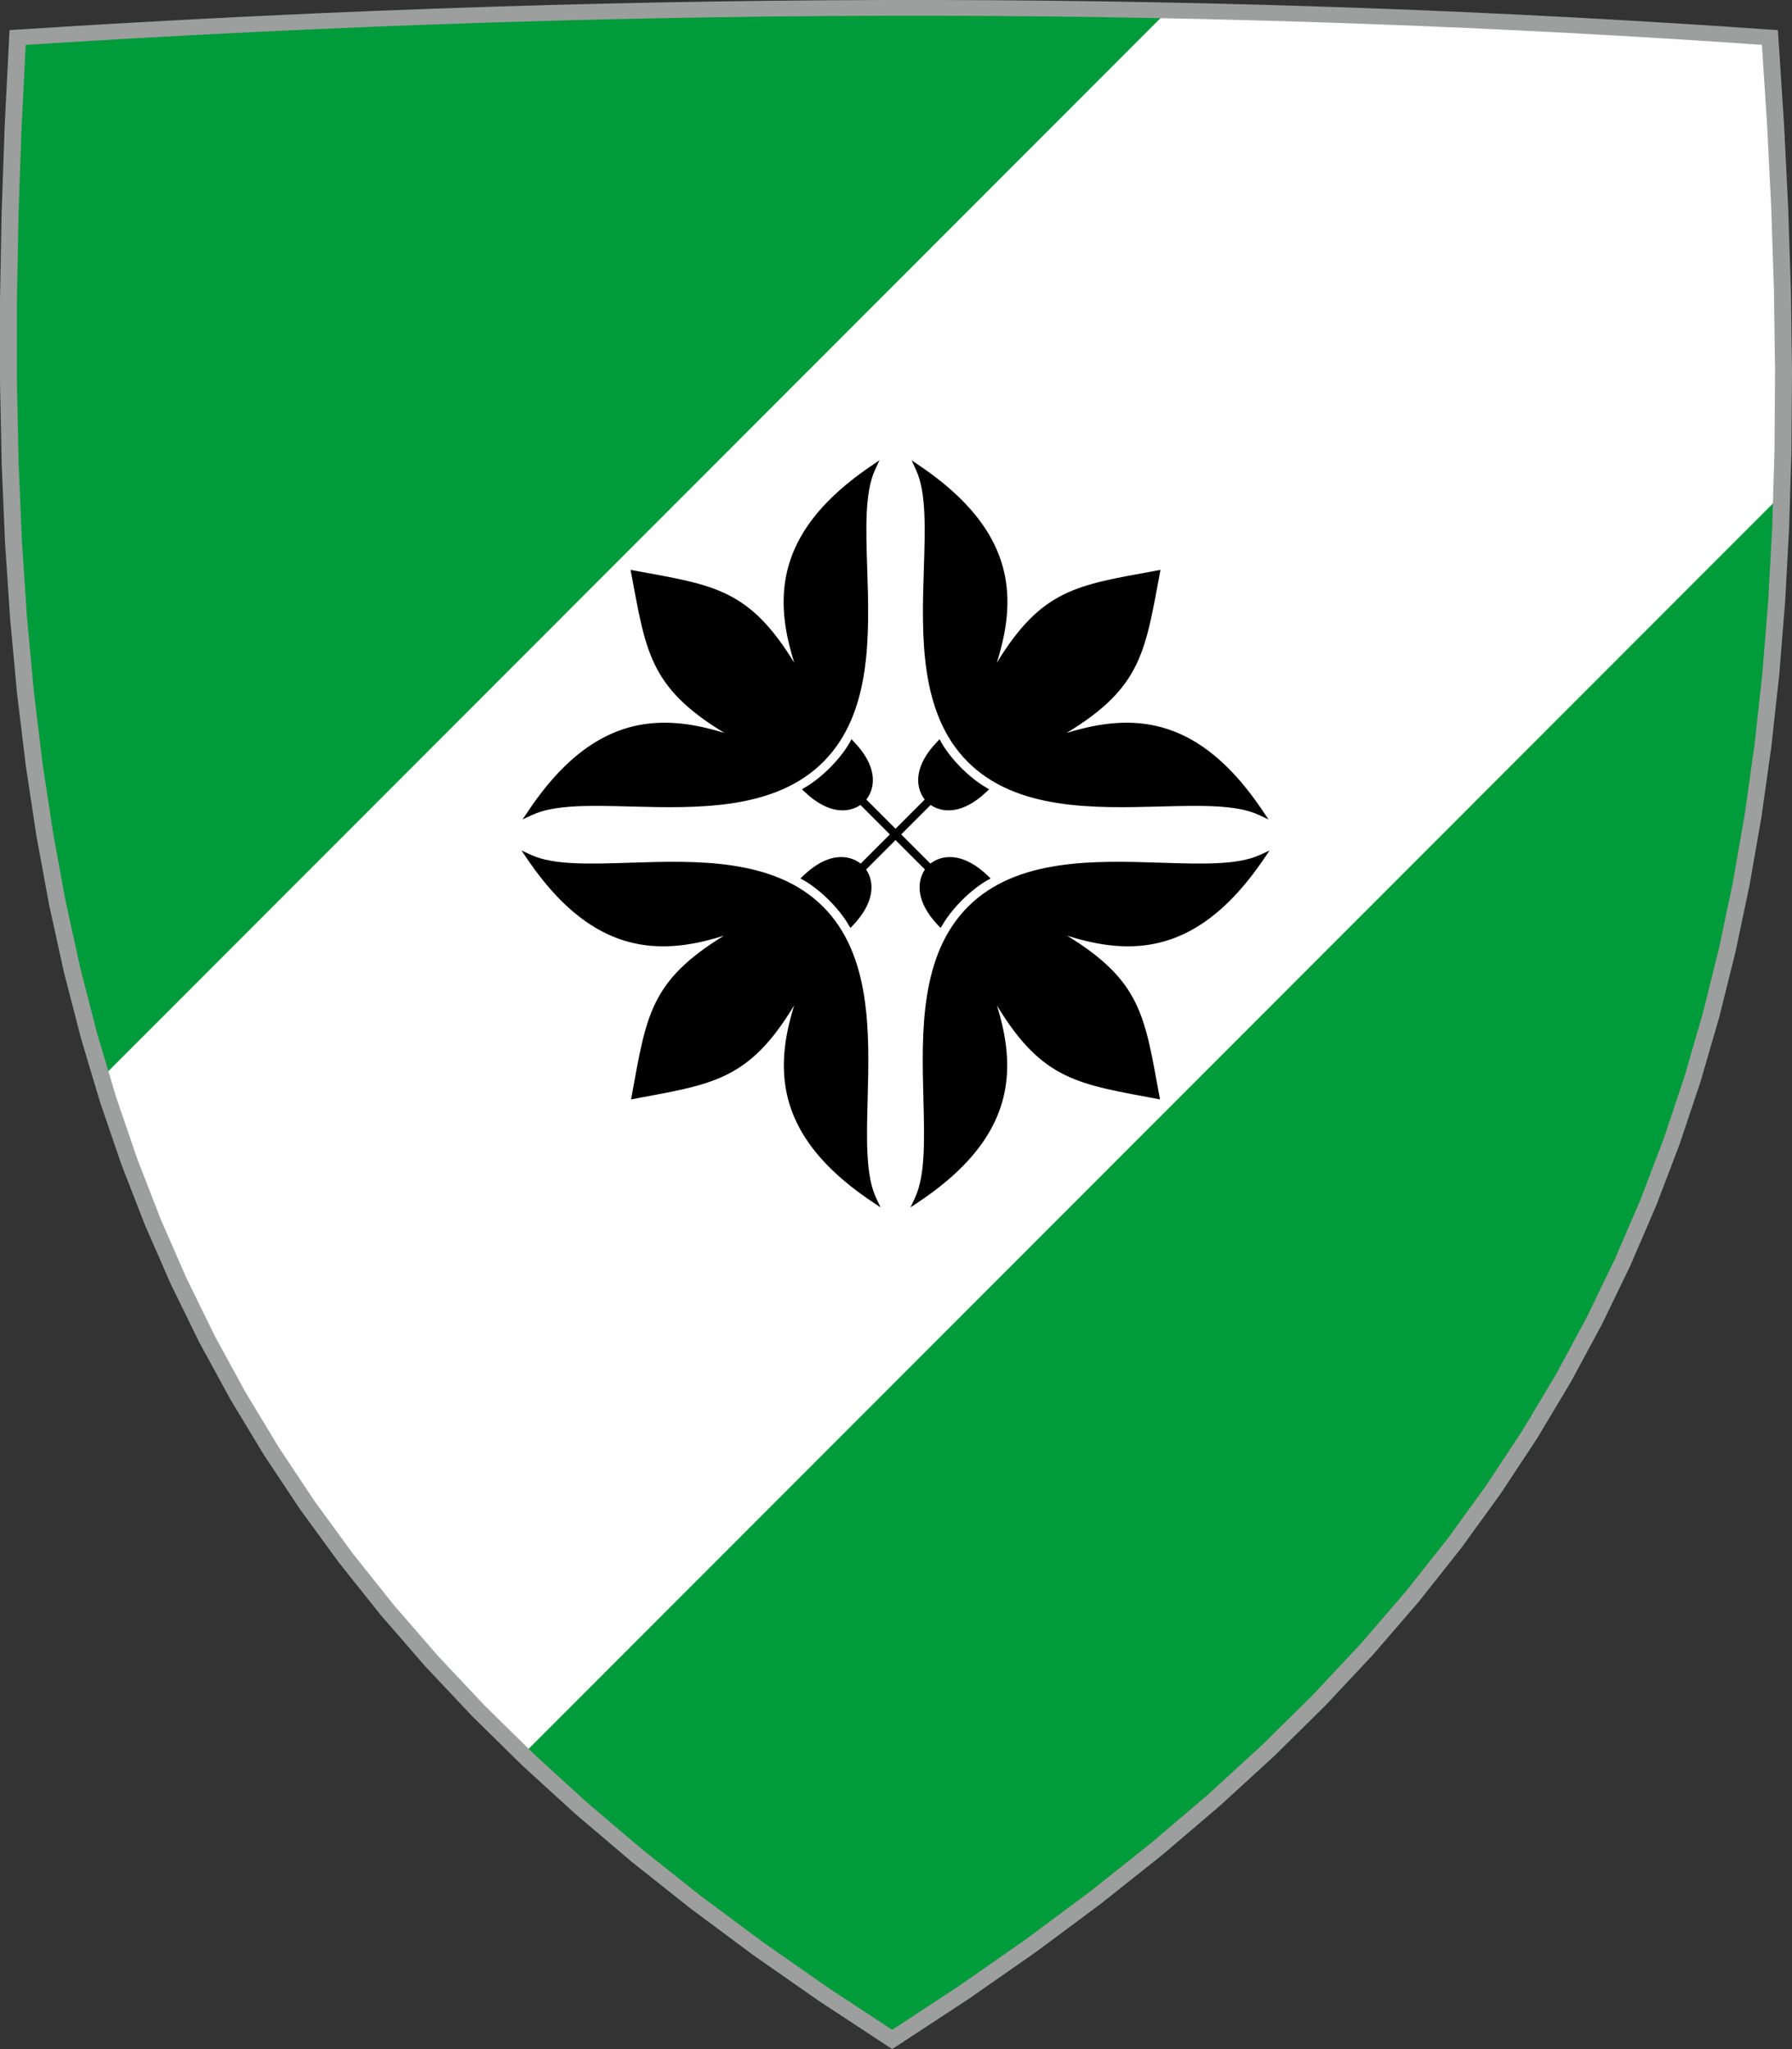 <?xml version="1.0" encoding="UTF-8"?>
<!DOCTYPE svg PUBLIC "-//W3C//DTD SVG 1.1//EN" "http://www.w3.org/Graphics/SVG/1.1/DTD/svg11.dtd">
<!-- Creator: CorelDRAW 2021.5 -->
<svg xmlns="http://www.w3.org/2000/svg" xml:space="preserve" width="105.699mm" height="120.835mm" version="1.1" style="shape-rendering:geometricPrecision; text-rendering:geometricPrecision; image-rendering:optimizeQuality; fill-rule:evenodd; clip-rule:evenodd"
viewBox="0 0 10649.09 12173.99"
 xmlns:xlink="http://www.w3.org/1999/xlink"
 xmlns:xodm="http://www.corel.com/coreldraw/odm/2003">
 <rect x="0" y="0" width="10649.09" height="12173.99" fill="#333333" stroke="none"/>
 <defs>
  <style type="text/css">
   <![CDATA[
    .fil3 {fill:black}
    .fil0 {fill:#009B3A}
    .fil4 {fill:#9D9E9E;fill-rule:nonzero}
    .fil2 {fill:black;fill-rule:nonzero}
    .fil1 {fill:white;fill-rule:nonzero}
   ]]>
  </style>
 </defs>
 <g id="Layer_x0020_1">
  <g id="_1938016235168">
   <path class="fil0" d="M104.56 222.77c3850.74,-248.03 7268.12,-221.04 10413.09,0 402,5548.2 -590.9,8950.18 -5215.98,11894.41 -4454.67,-2844.8 -5527.45,-6135.07 -5197.12,-11894.41z"/>
   <path class="fil1" d="M10618.39 2908.7l-7525.19 7530.12c-1234.64,-1181.49 -2032.34,-2484.51 -2502.92,-4020.75l6373.62 -6377.81c1235.98,25.1 2427.53,80.17 3582.45,161.35 69.84,963.98 97.68,1863.34 72.05,2707.09z"/>
   <path class="fil2" d="M4968.49 4811.21c82.76,14.67 141.54,-20.71 168.32,-47.64 26.77,-26.94 61.78,-85.93 46.6,-168.58 -9.67,-52.8 -39.99,-115.43 -106.62,-185.24l-16.86 -17.69 -11.88 21.75c-0.09,0.18 -36.13,67.34 -115.26,146.94l-0.08 0.07c-76.98,77.48 -142.62,114.14 -146.08,116.06l-0.91 0.5 -0.14 0.07 -19.71 12.49 16.72 15.78c70.2,66.22 133.01,96.16 185.88,105.48z"/>
   <path class="fil2" d="M4662.35 3480.21c-18.06,152.62 9.48,305.01 57.4,457.23 -268.52,-437.57 -473.97,-460.36 -946.74,-546.74l-25.76 -4.72c90.75,481 107.1,696.02 557.76,968.77 -152.53,-46.99 -305.07,-73.59 -457.55,-54.6 -237.87,29.66 -473.76,169.68 -705.9,514.74l-36.12 53.73 58.66 -27.31c131.87,-61.33 345.53,-55.67 583.51,-49.44 396.29,10.4 858.88,22.6 1146.32,-266.62 287.4,-289.18 272.38,-751.72 259.49,-1147.92 -7.72,-237.94 -14.64,-451.59 45.85,-583.81l26.94 -58.89 -53.5 36.49c-343.61,234.29 -482.17,471.03 -510.36,709.07z"/>
   <path class="fil2" d="M4121.57 3897.38c-109.2,-86.13 -201.63,-203.69 -221.17,-360.84 157.13,18.61 275.14,110.37 361.87,219.14 82.9,103.97 137.51,223.61 170.62,310.54 -87.06,-32.6 -206.93,-86.51 -311.32,-168.84z"/>
   <path class="fil2" d="M3796.42 4446.65c120.41,-12.69 245.77,10.94 371.73,44.54 -178.56,87.13 -401.75,105.34 -600.84,121.57 -40.57,3.31 -80.19,6.53 -118.32,10.26 109.05,-113.81 226.16,-163.6 347.42,-176.37z"/>
   <path class="fil2" d="M4779.88 3463.18c-12.68,120.41 10.94,245.77 44.54,371.72 87.14,-178.55 105.34,-401.75 121.57,-600.82 3.3,-40.6 6.54,-80.2 10.26,-118.34 -113.81,109.06 -163.59,226.18 -176.37,347.43z"/>
   <path class="fil2" d="M5468.09 5310.8c-14.67,-82.75 20.71,-141.52 47.65,-168.31 26.94,-26.76 85.93,-61.78 168.57,-46.59 52.81,9.66 115.44,39.99 185.24,106.62l17.69 16.85 -21.75 11.88c-0.18,0.09 -67.33,36.13 -146.93,115.26l-0.08 0.08c-77.47,76.98 -114.15,142.62 -116.06,146.08l-0.49 0.92 -0.08 0.14 -12.48 19.7 -15.79 -16.71c-66.21,-70.21 -96.14,-133.01 -105.48,-185.9z"/>
   <path class="fil2" d="M6799.09 5616.95c-152.62,18.08 -305,-9.46 -457.22,-57.4 437.57,268.53 460.36,473.98 546.73,946.74l4.74 25.76c-481.03,-90.76 -696.03,-107.09 -968.79,-557.75 47,152.53 73.6,305.05 54.6,457.56 -29.66,237.86 -169.67,473.75 -514.74,705.89l-53.71 36.12 27.28 -58.66c61.35,-131.88 55.69,-345.53 49.47,-583.51 -10.42,-396.29 -22.61,-858.89 266.59,-1146.32 289.19,-287.4 751.73,-272.38 1147.94,-259.49 237.93,7.72 451.58,14.64 583.82,-45.86l58.86 -26.94 -36.48 53.5c-234.29,343.62 -471.03,482.17 -709.07,510.36z"/>
   <path class="fil2" d="M6381.92 6157.73c86.13,109.22 203.69,201.63 360.85,221.17 -18.61,-157.13 -110.36,-275.14 -219.15,-361.86 -103.97,-82.91 -223.59,-137.51 -310.54,-170.63 32.6,87.07 86.51,206.92 168.84,311.32z"/>
   <path class="fil2" d="M5832.65 6482.89c12.69,-120.42 -10.94,-245.77 -44.54,-371.72 -87.14,178.55 -105.34,401.73 -121.57,600.82 -3.3,40.57 -6.53,80.2 -10.26,118.32 113.82,-109.06 163.59,-226.17 176.37,-347.41z"/>
   <path class="fil2" d="M6816.12 5499.41c-120.4,12.68 -245.77,-10.94 -371.71,-44.54 178.55,-87.14 401.73,-105.33 600.82,-121.57 40.59,-3.3 80.2,-6.54 118.33,-10.27 -109.06,113.83 -226.17,163.6 -347.43,176.38z"/>
   <polygon class="fil3" points="5031.4,4700.86 5065.02,4667.22 5591.9,5194.09 5558.27,5227.73 "/>
   <path class="fil2" d="M5175.4 5310.8c14.67,-82.75 -20.73,-141.53 -47.66,-168.32 -26.93,-26.78 -85.93,-61.77 -168.58,-46.6 -52.8,9.68 -115.42,40.01 -185.23,106.63l-17.69 16.85 21.75 11.89c0.17,0.09 67.34,36.12 146.93,115.25l0.07 0.08c77.48,76.99 114.15,142.62 116.07,146.09l0.49 0.91 0.09 0.14 12.47 19.69 15.8 -16.7c66.2,-70.2 96.13,-133.02 105.48,-185.89z"/>
   <path class="fil2" d="M3844.39 5616.94c152.62,18.07 305.01,-9.48 457.22,-57.39 -437.56,268.52 -460.36,473.96 -546.74,946.74l-4.73 25.75c481.02,-90.75 696.04,-107.09 968.79,-557.75 -46.99,152.52 -73.6,305.06 -54.6,457.54 29.66,237.87 169.68,473.77 514.73,705.92l53.73 36.11 -27.3 -58.66c-61.34,-131.87 -55.69,-345.53 -49.45,-583.5 10.41,-396.3 22.61,-858.9 -266.6,-1146.33 -289.19,-287.4 -751.72,-272.37 -1147.94,-259.5 -237.94,7.74 -451.58,14.65 -583.82,-45.84l-58.87 -26.94 36.49 53.49c234.29,343.61 471.03,482.17 709.07,510.36z"/>
   <path class="fil2" d="M4261.56 6157.72c-86.13,109.2 -203.68,201.63 -360.85,221.17 18.61,-157.12 110.37,-275.13 219.15,-361.87 103.97,-82.89 223.6,-137.49 310.55,-170.61 -32.6,87.07 -86.53,206.92 -168.85,311.3z"/>
   <path class="fil2" d="M4810.82 6482.88c-12.68,-120.42 10.93,-245.77 44.54,-371.73 87.14,178.56 105.33,401.74 121.57,600.84 3.3,40.56 6.53,80.19 10.26,118.31 -113.82,-109.05 -163.6,-226.16 -176.37,-347.41z"/>
   <path class="fil2" d="M3827.36 5499.41c120.4,12.67 245.77,-10.95 371.72,-44.54 -178.56,-87.16 -401.75,-105.34 -600.83,-121.57 -40.58,-3.3 -80.2,-6.55 -118.33,-10.27 109.06,113.82 226.18,163.59 347.43,176.38z"/>
   <path class="fil2" d="M5674.99 4811.2c-82.75,14.68 -141.54,-20.7 -168.31,-47.64 -26.78,-26.94 -61.79,-85.94 -46.61,-168.57 9.68,-52.82 40,-115.44 106.63,-185.25l16.86 -17.69 11.87 21.75c0.09,0.19 36.14,67.34 115.26,146.94l0.08 0.08c76.98,77.47 142.63,114.14 146.08,116.04l0.91 0.51 0.14 0.08 19.71 12.48 -16.72 15.78c-70.2,66.22 -133.01,96.16 -185.88,105.48z"/>
   <path class="fil2" d="M5981.14 3480.21c18.06,152.62 -9.48,305.01 -57.42,457.2 268.54,-437.56 473.99,-460.34 946.75,-546.71l25.77 -4.74c-90.78,481.02 -107.11,696.03 -557.77,968.78 152.53,-46.98 305.06,-73.59 457.56,-54.59 237.86,29.64 473.75,169.68 705.89,514.74l36.12 53.71 -58.66 -27.29c-131.88,-61.33 -345.53,-55.68 -583.51,-49.47 -396.28,10.42 -858.88,22.61 -1146.31,-266.59 -287.4,-289.18 -272.39,-751.73 -259.49,-1147.93 7.72,-237.93 14.63,-451.59 -45.86,-583.83l-26.95 -58.86 53.51 36.49c343.61,234.28 482.17,471.02 510.37,709.07z"/>
   <path class="fil2" d="M6521.91 3897.37c109.21,-86.13 201.63,-203.69 221.18,-360.83 -157.14,18.6 -275.16,110.34 -361.88,219.13 -82.91,103.98 -137.51,223.6 -170.63,310.54 87.07,-32.59 206.93,-86.51 311.33,-168.84z"/>
   <path class="fil2" d="M6847.06 4446.64c-120.41,-12.69 -245.77,10.95 -371.72,44.55 178.55,87.13 401.74,105.34 600.82,121.55 40.59,3.32 80.2,6.54 118.33,10.27 -109.06,-113.81 -226.17,-163.59 -347.42,-176.37z"/>
   <path class="fil2" d="M5863.59 3463.18c12.68,120.39 -10.93,245.77 -44.55,371.71 -87.13,-178.54 -105.32,-401.74 -121.56,-600.82 -3.31,-40.6 -6.54,-80.2 -10.27,-118.33 113.82,109.05 163.6,226.16 176.38,347.43z"/>
   <polygon class="fil3" points="5065.02,5247.88 5031.4,5214.27 5558.27,4687.39 5591.9,4721.01 "/>
   <g>
    <path class="fil4" d="M10567.97 219.6l-100.51 6.31 46.46 43.56 -295.41 -20.14 -297.05 -18.98 -298.69 -17.83 -300.38 -16.63 -302.09 -15.45 -303.83 -14.23 -305.61 -13.02 -307.41 -11.77 -309.24 -10.51 -311.1 -9.24 -313 -7.97 -314.91 -6.66 -316.87 -5.35 -318.84 -4.02 -320.86 -2.66 -322.89 -1.32 -324.97 0.06 -327.05 1.44 -329.18 2.84 -331.34 4.27 -333.53 5.7 -335.74 7.14 -337.99 8.61 -340.27 10.08 -342.56 11.58 -344.9 13.08 -347.26 14.62 -349.65 16.14 -352.08 17.68 -354.54 19.26 -357.01 20.85 -359.52 22.44 -6.95 -93.48 359.95 -22.46 357.46 -20.87 354.96 -19.28 352.52 -17.72 350.09 -16.16 347.71 -14.62 345.35 -13.1 343.02 -11.6 340.71 -10.11 338.44 -8.61 336.2 -7.16 333.97 -5.7 331.81 -4.27 329.64 -2.86 327.52 -1.44 325.41 -0.06 323.35 1.32 321.32 2.68 319.3 4.02 317.33 5.35 315.38 6.68 313.46 7.97 311.57 9.26 309.7 10.53 307.87 11.79 306.08 13.04 304.29 14.25 302.55 15.48 300.85 16.65 299.15 17.85 297.49 19.02 295.87 20.16 46.46 43.56zm-46.46 -43.56l43.52 3.06 2.93 40.5 -46.46 -43.56zm-5248.24 11979.77l57.02 -77.23 -56.96 -0.04 421.86 -276.65 400.94 -279.56 380.44 -282.78 360.35 -286.29 340.68 -290.13 321.44 -294.25 302.6 -298.7 284.21 -303.44 266.23 -308.51 248.68 -313.89 231.54 -319.6 214.84 -325.62 198.55 -331.97 182.68 -338.65 167.22 -345.63 152.18 -352.97 137.55 -360.61 123.34 -368.59 109.5 -376.89 96.1 -385.52 83.08 -394.44 70.47 -403.69 58.27 -413.27 46.46 -423.15 35.05 -433.33 24.05 -443.83 13.44 -454.64 3.24 -465.76 -6.54 -477.17 -15.94 -488.91 -24.92 -500.92 -33.49 -513.26 100.51 -6.31 33.59 514.55 24.98 502.36 16 490.46 6.56 478.9 -3.26 467.64 -13.5 456.7 -24.17 446.07 -35.25 435.73 -46.74 425.73 -58.66 416.01 -70.98 406.61 -83.74 397.53 -96.89 388.72 -110.49 380.24 -124.49 372.04 -138.9 364.14 -153.71 356.52 -168.96 349.22 -184.59 342.19 -200.64 335.47 -217.07 329.03 -233.94 322.88 -251.16 317.04 -268.81 311.5 -286.83 306.26 -305.26 301.3 -324.08 296.69 -343.3 292.34 -362.93 288.34 -382.94 284.64 -403.36 281.25 -424.19 278.18 -56.96 -0.04zm56.96 0.04l-28.49 18.13 -28.47 -18.18 56.96 0.04zm-5229.04 -11979.83l6.95 93.48 46.83 -44.24 -26.77 532.14 -18.2 517.98 -9.26 504.18 0.04 490.75 9.69 477.68 19.69 464.99 30.06 452.67 40.78 440.7 51.87 429.11 63.3 417.89 75.08 407.06 87.22 396.57 99.7 386.49 112.57 376.76 125.77 367.44 139.33 358.49 153.25 349.92 167.54 341.75 182.19 333.96 197.2 326.57 212.6 319.55 228.37 312.92 244.5 306.67 261.02 300.82 277.91 295.33 295.19 290.22 312.83 285.48 330.84 281.11 349.25 277.11 368.01 273.48 387.14 270.23 406.64 267.32 -57.02 77.23 -408.92 -268.81 -389.52 -271.88 -370.46 -275.32 -351.77 -279.13 -333.44 -283.31 -315.45 -287.88 -297.8 -292.8 -280.53 -298.11 -263.58 -303.76 -246.98 -309.79 -230.75 -316.16 -214.84 -322.93 -199.29 -330.01 -184.11 -337.47 -169.27 -345.28 -154.78 -353.45 -140.68 -361.95 -126.93 -370.83 -113.53 -380.05 -100.53 -389.64 -87.88 -399.59 -75.6 -409.9 -63.7 -420.59 -52.17 -431.63 -41 -443.03 -30.2 -454.84 -19.79 -466.98 -9.73 -479.54 -0.04 -492.42 9.3 -505.71 18.24 -519.37 26.83 -533.41 46.83 -44.24zm-46.83 44.24l2.38 -41.38 44.45 -2.86 -46.83 44.24z"/>
   </g>
  </g>
 </g>
</svg>
